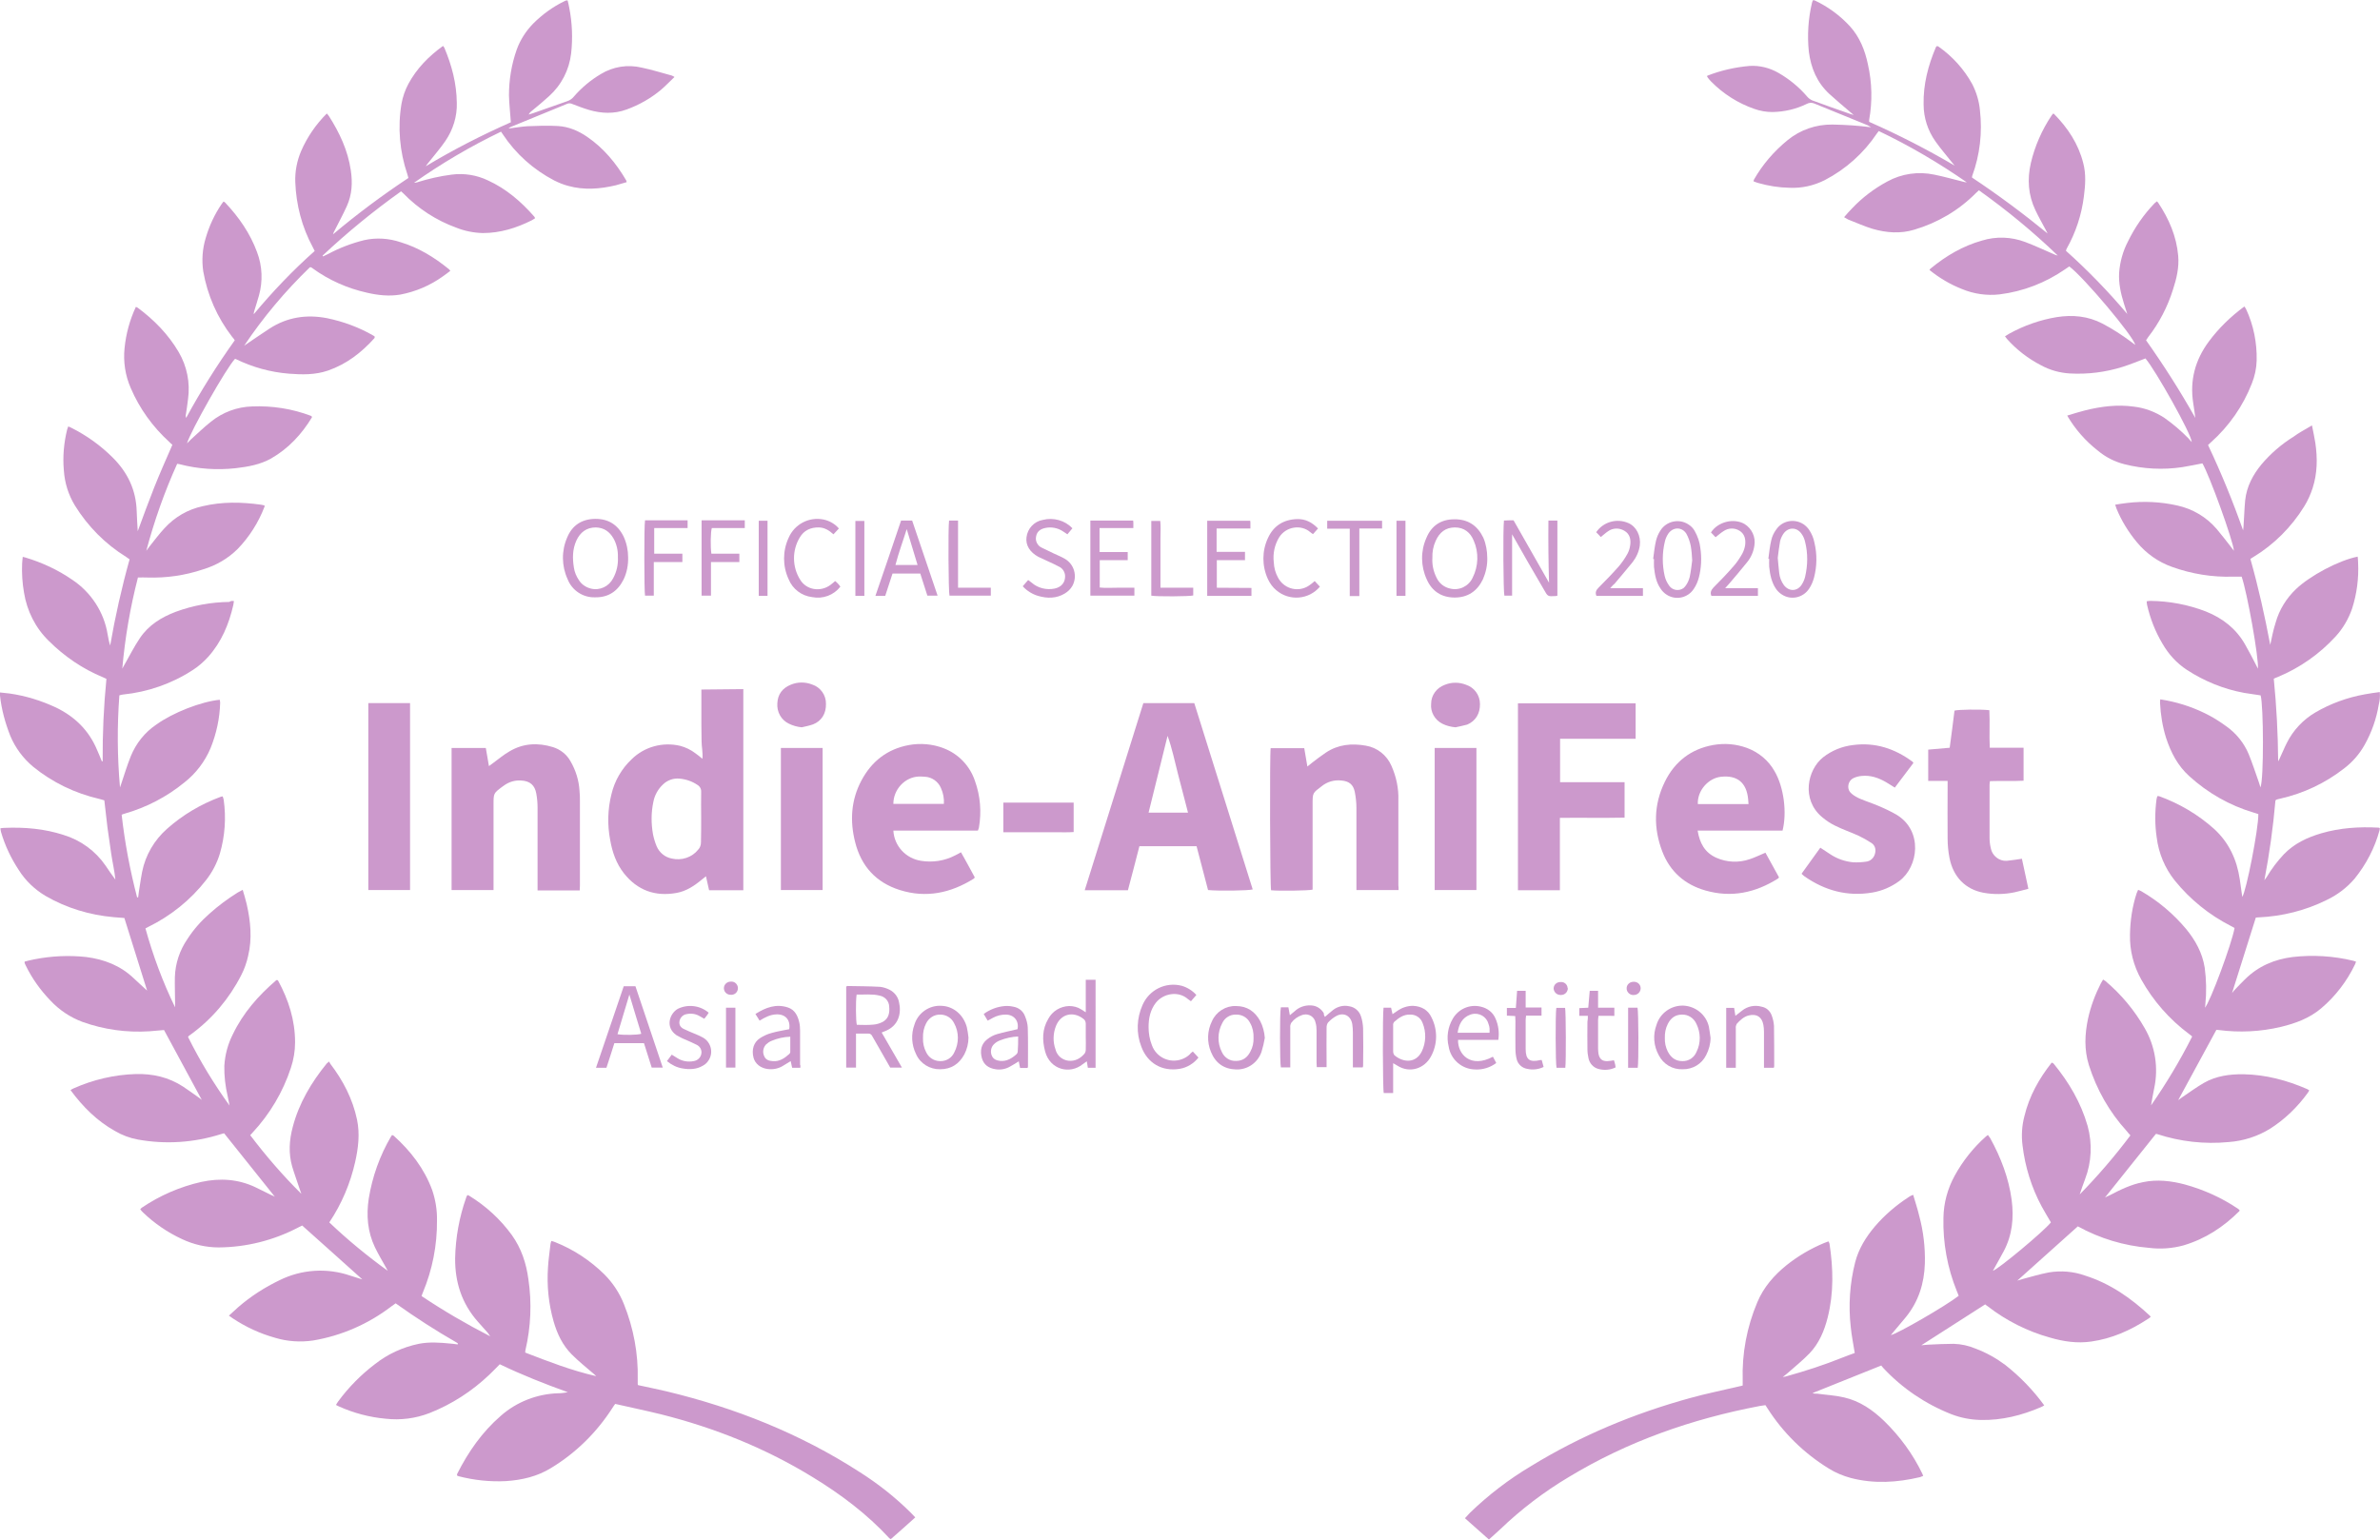 <?xml version="1.0" encoding="utf-8"?>
<!-- Generator: Adobe Illustrator 24.2.1, SVG Export Plug-In . SVG Version: 6.00 Build 0)  -->
<svg version="1.1" id="Layer_1" xmlns="http://www.w3.org/2000/svg" xmlns:xlink="http://www.w3.org/1999/xlink" x="0px" y="0px"
	 viewBox="0 0 1140.5 738.2" style="enable-background:new 0 0 1140.5 738.2;" xml:space="preserve">
<style type="text/css">
	.st0{fill:#CC99CC;}
</style>
<path class="st0" d="M112.1,288.1c-0.1,0.7-0.2,1.3-0.3,1.9c-2.1,9.2-5.7,17.8-12.1,24.9c-2.2,2.4-4.7,4.6-7.4,6.3
	c-10,6.5-21.5,10.5-33.4,11.7c-0.6,0.1-1.2,0.2-1.7,0.4c-1.1,14.7-1,29.4,0.3,44.1c0.2-0.5,0.4-1,0.5-1.4c1.5-4.5,2.9-9.1,4.7-13.6
	c2.5-6.1,6.7-11.4,12.2-15.1c7.9-5.7,21.4-11,30.4-11.9c0.1,0.5,0.2,1,0.2,1.5c-0.2,7.4-1.8,14.8-4.6,21.7
	c-2.7,6.4-7,12.1-12.5,16.4c-8.4,6.9-18.2,12-28.7,15c-0.4,0.1-0.7,0.2-1.4,0.5c1.5,13.4,4,26.6,7.4,39.6l0.5,0
	c0.2-1.9,0.5-3.7,0.8-5.6c0.3-2.2,0.7-4.4,1.1-6.6c1.6-8,5.8-15.2,11.9-20.6c7.5-6.7,16.3-11.9,25.8-15.4c0.3-0.1,0.6-0.1,0.9-0.2
	c0.2,0.6,0.4,1.1,0.5,1.7c1.2,8.6,0.6,17.3-1.8,25.6c-1.4,4.7-3.7,9.1-6.7,12.9c-7.4,9.5-16.9,17.1-27.7,22.4
	c-0.4,0.2-0.7,0.4-1.3,0.7c3.6,13,8.3,25.7,14.2,37.8c0-0.6,0-1.2,0-1.8c0-4.2-0.2-8.5-0.1-12.7c0.2-6.5,2.3-12.8,6-18.2
	c2.9-4.5,6.5-8.6,10.5-12.1c4.2-3.8,8.8-7.2,13.6-10.2c0.7-0.4,1.4-0.7,2.4-1.3c0.7,2.4,1.4,4.6,1.9,6.8c1.9,8.3,2.7,16.6,0.7,24.9
	c-0.7,3.2-1.8,6.3-3.3,9.2c-5.7,11.2-13.9,20.9-24,28.3c-0.3,0.2-0.6,0.5-1,0.7c-0.2,0.2-0.3,0.4-0.5,0.6
	c5.7,11.5,12.4,22.5,19.9,32.9c-0.3-1.5-0.6-3-0.9-4.5c-1.1-4.7-1.7-9.6-1.6-14.5c0.3-5.3,1.7-10.5,4.1-15.2
	c4.9-10.2,12.2-18.5,20.7-25.8c0.2-0.1,0.3-0.2,0.5-0.2c0.1,0.1,0.4,0.2,0.5,0.4c5,9.2,8.1,18.9,8.1,29.5c0,4.2-0.7,8.3-2,12.2
	c-3.8,11.6-10.1,22.2-18.4,31.1c-0.3,0.3-0.6,0.7-1.1,1.2c7.5,9.9,15.6,19.3,24.5,28.1c-0.2-0.7-0.5-1.3-0.7-2
	c-1.2-3.7-2.6-7.4-3.7-11.1c-1.8-6.3-1.4-12.7,0.3-19c3-11.4,8.9-21.3,16.3-30.4c0.3-0.3,0.7-0.6,1.1-0.9c0.2,0.4,0.4,0.8,0.6,1.1
	c6.1,8,10.7,16.8,12.8,26.8c1.4,6.8,0.6,13.5-0.9,20.2c-2.3,10.3-6.5,20.2-12.4,29c8.8,8.4,18.2,16.1,28,23.2
	c-0.3-0.5-0.5-1-0.8-1.5c-1.8-3.2-3.7-6.4-5.3-9.7c-3.6-7.5-4.2-15.4-3-23.4c1.7-10.5,5.3-20.6,10.7-29.8c0.2-0.2,0.3-0.4,0.5-0.7
	c0.3,0.1,0.5,0.2,0.8,0.4c8.1,7.3,14.6,15.7,18.4,26c1.6,4.7,2.4,9.6,2.3,14.6c0.1,11.9-2.2,23.6-6.8,34.6c-0.2,0.4-0.3,0.9-0.6,1.6
	c10.6,7.1,21.6,13.5,32.9,19.3c-0.6-0.8-0.8-1.2-1.1-1.6c-1.6-1.8-3.2-3.6-4.8-5.4c-7.7-8.7-11-18.9-10.9-30.4
	c0.2-9.9,2-19.8,5.3-29.1c0.1-0.3,0.2-0.6,0.4-0.9c0-0.1,0.1-0.1,0.3-0.3c0.2,0.1,0.5,0.2,0.7,0.3c8,4.9,15,11.3,20.5,18.9
	c4.5,6.3,6.9,13.5,7.9,21.1c1.7,11.3,1.2,22.9-1.4,34c-0.1,0.4-0.1,0.8-0.1,1.2c11.1,4.3,22.2,8.6,34,11.3c-0.4-0.4-0.8-0.8-1.3-1.2
	c-3.5-3-7.1-5.9-10.4-9.2c-4.4-4.4-7-9.9-8.7-15.8c-2.4-8.4-3.3-17.1-2.7-25.9c0.2-3.7,0.8-7.5,1.2-11.2c0.1-0.5,0.2-1,0.4-1.5
	c0.7,0.2,1.3,0.3,1.9,0.6c8.8,3.5,16.8,8.8,23.5,15.4c4.1,4.1,7.3,9,9.4,14.3c4.6,11.5,6.9,23.7,6.6,36.1c0,0.7,0,1.4,0,2.2
	c0,0.2,0.1,0.4,0.2,0.5c4.5,1,9.1,1.9,13.7,3c32.8,7.9,63.8,20.2,92.2,38.5c9,5.7,17.4,12.3,24.9,19.8c0.6,0.6,1.2,1.3,2,2.1
	c-3.9,3.5-7.8,7-11.7,10.4c-0.2-0.1-0.5-0.2-0.7-0.4c-10.7-11.6-23.2-21-36.6-29.2c-22.6-13.9-47-23.7-72.8-30.2
	c-7.3-1.8-14.6-3.3-22-5c-0.5,0.8-1,1.3-1.3,1.9c-7.5,11.7-17.5,21.6-29.4,28.8c-6.6,4.1-14,5.8-21.6,6.3
	c-7.6,0.4-15.2-0.4-22.6-2.3c-0.3-0.1-0.6-0.2-0.9-0.4c0-0.3,0-0.5,0.1-0.8c5.3-10.5,11.9-20,20.9-27.8c7.6-6.7,17.4-10.5,27.5-10.8
	c1.5,0,3-0.2,4.6-0.5c-11.1-4-22-8.3-32.6-13.4c-1.7,1.7-3.3,3.4-5,5c-8.3,7.9-18,14.2-28.7,18.4c-6.7,2.6-13.9,3.5-21,2.7
	c-7.7-0.7-15.3-2.7-22.4-5.9c-0.4-0.2-0.8-0.4-1.4-0.7c0.4-0.6,0.6-1.1,1-1.6c5-6.8,10.9-12.8,17.6-17.9c6.2-4.9,13.4-8.2,21.1-9.8
	c5.1-1,10.2-0.6,15.3-0.1c1.1,0.1,2.2,0.2,3.3,0.4c0-0.1,0.1-0.2,0.1-0.3c0-0.1,0-0.1,0-0.2c-0.1-0.1-0.2-0.2-0.4-0.3
	c-10.1-5.8-19.9-12.1-29.4-18.9c-0.7,0.5-1.4,1-2.1,1.5c-11,8.4-23.8,14-37.4,16.3c-6.1,0.9-12.4,0.5-18.3-1.3
	c-7.2-2-14.1-5.2-20.4-9.4c-0.5-0.3-1-0.8-1.7-1.2c1.6-1.4,3-2.8,4.5-4.1c6-5.2,12.7-9.5,19.8-12.9c10.5-5.2,22.7-6,33.8-2.2
	c1.9,0.6,3.8,1.2,5.7,1.8c0.1,0,0.1,0,0.1,0c-9.5-8.5-19-17.1-28.8-25.8c-0.4,0.2-1.1,0.5-1.8,0.9c-11.8,6.2-24.9,9.5-38.2,9.6
	c-6.1,0-12.1-1.4-17.6-4c-6.9-3.2-13.2-7.5-18.7-12.8c-0.5-0.4-0.8-0.9-1.3-1.5c0.2-0.2,0.5-0.5,0.7-0.7
	c8.7-5.9,18.4-10.1,28.6-12.4c8.9-1.9,17.6-1.4,26,2.6c2.5,1.2,5,2.5,7.5,3.7c0.5,0.2,1,0.4,1.7,0.8c-8.2-10.3-16.2-20.3-24.3-30.4
	c-0.3,0.1-1,0.2-1.5,0.4c-12.9,4.1-26.5,5-39.8,2.6c-3.9-0.7-7.6-2.1-11-4.1c-8.6-4.8-15.4-11.6-21.3-19.6c0.5-0.3,0.9-0.6,1.4-0.8
	c9.4-4.2,19.6-6.6,29.9-6.9c8.1-0.2,15.7,1.5,22.6,6c2.3,1.5,4.6,3.2,6.9,4.8c0.6,0.4,1.2,0.9,2.1,1.6C90.7,516,84.7,505,78.6,493.7
	c-2.1,0.2-4.5,0.4-7,0.6c-10.9,0.7-21.8-0.8-32.1-4.5c-5.9-2.2-11.1-5.7-15.4-10.3c-4.8-5-8.8-10.6-11.8-16.8
	c-0.2-0.4-0.3-0.7-0.5-1.1c0-0.2,0-0.5,0-0.7c1.5-0.4,3.1-0.8,4.7-1.1c8.2-1.6,16.5-2,24.8-1.1c8.6,1.1,16.4,4.1,22.8,10.2
	c2.3,2.2,4.7,4.3,6.4,5.9c-3.4-10.9-7.1-22.7-10.9-34.8c-1.5-0.1-3.3-0.3-5.1-0.4c-11.5-1-22.7-4.4-32.7-10.2
	c-5.2-3.1-9.6-7.3-12.8-12.4c-3.7-5.6-6.6-11.7-8.5-18.2c-0.1-0.6-0.3-1.2-0.3-1.8c0.7-0.1,1.3-0.2,1.9-0.2
	c9.7-0.4,19.2,0.4,28.4,3.4c8.2,2.5,15.3,7.7,20.1,14.7c1.5,2.2,3,4.5,4.7,6.7c-0.4-4.2-1.4-8.3-2-12.4c-0.6-4.2-1.2-8.4-1.8-12.6
	c-0.5-4.3-1-8.6-1.5-13c-0.8-0.2-1.6-0.5-2.5-0.7c-11.6-2.7-22.4-7.9-31.6-15.4c-4.8-4-8.6-9.1-11-14.9C2.5,346.5,0.7,340,0,333.4
	c0-0.4,0-0.8,0-1.5c1.6,0.2,3.1,0.3,4.6,0.5c7.7,1.1,15.1,3.4,22.2,6.7c9.1,4.4,15.8,11,19.7,20.3c0.8,1.8,1.6,3.7,2.3,5.5
	c0.1,0,0.2,0,0.3,0c0.1,0,0.1-0.1,0.1-0.1c-0.1-13.1,0.5-26.3,1.8-39.4c-0.6-0.3-1.2-0.6-1.7-0.8c-9.7-4-18.5-10-25.9-17.4
	C17,301,12.9,292.8,11.5,284c-0.8-4.6-1.1-9.2-0.9-13.8c0-1,0.2-2,0.3-3.3c0.5,0.1,0.9,0.2,1.2,0.3c8,2.4,15.6,5.9,22.4,10.6
	c9.1,6,15.4,15.6,17.1,26.4c0.2,0.9,0.3,1.7,0.5,2.6c0.2,0.9,0.4,1.7,0.7,2.6c2.4-13.9,5.5-27.7,9.3-41.3c-0.6-0.4-1.1-0.8-1.7-1.2
	c-10-6.2-18.3-14.6-24.5-24.6c-3.1-5.1-4.9-10.8-5.3-16.8c-0.6-6.6,0-13.3,1.6-19.7c0.1-0.4,0.3-0.9,0.5-1.4c0.6,0.2,1,0.4,1.4,0.6
	c7.4,3.7,14.1,8.5,20,14.4c7.1,7.1,11.1,15.5,11.4,25.6c0.1,3,0.3,6.1,0.5,9.6c2.7-7.3,5.2-14.2,7.9-21c2.7-6.8,5.7-13.5,8.7-20.4
	c-0.5-0.4-1-0.9-1.5-1.4c-7.9-7.2-14.2-15.9-18.4-25.7c-2.7-6.1-3.7-12.8-3-19.4c0.7-6.8,2.5-13.4,5.4-19.6c0.3,0.1,0.6,0.2,0.9,0.4
	c7.8,5.8,14.6,12.7,19.6,21.2c4,6.8,5.6,14.8,4.5,22.6c-0.3,2.6-0.7,5.2-1.1,7.8c0,0.4,0,0.8,0.2,1.2c7-12.9,14.8-25.3,23.3-37.2
	c-0.4-0.6-0.8-1.2-1.3-1.7c-7.1-9.2-11.8-19.9-13.8-31.3c-0.8-5.4-0.4-10.9,1.2-16.1c1.7-5.8,4.2-11.2,7.6-16.2
	c0.3-0.4,0.6-0.8,0.9-1.2c0.3,0.1,0.6,0.3,0.8,0.5c6.6,7,12,14.8,15.3,23.8c2.5,6.6,2.8,13.9,0.9,20.7c-0.7,2.5-1.5,5-2.3,7.6
	c-0.2,0.5-0.2,1-0.2,1.4c9-10.8,18.7-21,29.2-30.3c-0.3-0.7-0.6-1.2-0.9-1.8c-5.2-9.6-8-20.3-8.4-31.2c-0.2-5.1,0.8-10.2,2.8-14.9
	c2.9-6.7,7.1-12.8,12.3-18c0.4,0.4,0.7,0.8,1,1.2c5.1,8,9.1,16.5,10.5,26c0.9,5.9,0.6,11.7-1.9,17.2c-1.8,4-3.9,7.8-5.9,11.8
	c-0.3,0.5-0.6,1.1-0.7,1.7c11.5-9.7,23.6-18.7,36.1-27c-0.2-0.6-0.3-1.3-0.5-1.8c-3.7-10.9-4.7-22.5-2.8-33.8
	c0.6-3.3,1.7-6.5,3.3-9.5c4-7.4,9.7-13.2,16.6-18.2c0.2,0.2,0.4,0.5,0.6,0.8c3.6,8.5,5.9,17.2,6,26.5c0.2,6.5-1.8,12.9-5.5,18.3
	c-2.4,3.5-5.2,6.7-7.8,10c-0.6,0.7-1.1,1.4-1.6,2.1c13.1-7.9,26.8-14.9,40.8-21.1c-0.3-4.5-0.8-8.7-0.9-12.9
	c0-7.4,1.2-14.8,3.7-21.9c1.7-4.7,4.4-8.9,7.9-12.5c4.3-4.3,9.2-7.9,14.7-10.6c0.4-0.2,0.7-0.3,1.1-0.5c0.2,0,0.5,0,0.7,0
	c0.3,1.2,0.6,2.4,0.8,3.6c1.4,7.1,1.7,14.5,0.9,21.7c-0.9,8-4.7,15.3-10.6,20.6c-2.6,2.4-5.4,4.7-8.2,7c-0.7,0.5-1.2,1.1-1.6,1.8
	c0.7-0.2,1.3-0.4,2-0.6c5.5-1.9,11-3.9,16.5-5.8c1.2-0.4,2.3-1.1,3.1-2.1c3.7-4.3,8.1-8,13-10.9c5.9-3.6,12.9-4.7,19.6-3.1
	c4.8,1,9.6,2.5,14.4,3.8c0.5,0.2,0.9,0.4,1.3,0.7c-2.2,2.1-4.2,4.2-6.4,6.1c-4.9,4.1-10.5,7.3-16.6,9.5c-6,2.2-12,1.9-17.9,0.2
	c-2.7-0.8-5.3-1.8-7.9-2.8c-0.8-0.4-1.7-0.5-2.5-0.2c-9.1,3.7-18.2,7.5-27.3,11.2c-0.3,0.2-0.6,0.4-0.9,0.7c3.2-0.4,6-0.9,8.9-1.1
	c4.9-0.2,9.9-0.4,14.8-0.1c5.1,0.3,9.8,2.3,14,5.2c7.9,5.4,13.9,12.7,18.7,20.9c0.1,0.2,0.1,0.5,0.2,0.8c-1.7,0.5-3.4,1-5.2,1.5
	c-7.6,1.8-15.2,2.4-22.8,0.3c-2.3-0.6-4.5-1.5-6.7-2.6c-10-5.2-18.5-12.8-24.7-22.2c-0.2-0.3-0.4-0.6-0.8-1.2
	c-14.6,7-28.5,15.2-41.7,24.5c0.5,0,1-0.1,1.4-0.2c5.4-1.7,11-3,16.6-3.7c6-0.8,12.1,0.2,17.5,2.8c8.7,4,15.8,10.1,22.1,17.3
	c0.2,0.2,0.3,0.5,0.4,0.8c-0.5,0.3-1,0.7-1.6,1c-7.4,3.7-15.1,6.1-23.4,6.1c-4.4-0.1-8.8-1-12.8-2.6c-9.6-3.5-18.2-9.1-25.3-16.4
	c-0.3-0.3-0.7-0.6-1.1-1c-13.2,9.4-25.8,19.7-37.6,30.8l0.2,0.4c0.8-0.4,1.7-0.8,2.5-1.2c5.4-2.9,11.2-5.1,17.2-6.6
	c5.8-1.3,11.9-0.9,17.5,1c8.6,2.6,16.1,7.2,23.1,12.9c0.3,0.3,0.5,0.5,0.7,0.8c-1.2,0.9-2.3,1.8-3.5,2.6c-6.1,4.4-13.1,7.4-20.5,8.8
	c-5.4,0.9-10.7,0.3-15.9-0.9c-9.4-2.1-18.3-6-26.1-11.7c-0.3-0.2-0.5-0.4-0.8-0.5c-0.1,0-0.2,0-0.5,0c-11.8,11.4-22.4,24-31.5,37.6
	c0.5-0.4,1.1-0.7,1.6-1.1c3.6-2.4,7.1-4.9,10.7-7.2c8.4-5.4,17.6-6.8,27.4-4.9c7.8,1.6,15.4,4.4,22.3,8.4c0.2,0.1,0.4,0.3,0.6,0.5
	c0,0.2-0.1,0.5-0.2,0.7c-6.2,6.9-13.3,12.4-22.2,15.5c-6.1,2.1-12.4,2-18.7,1.5c-8.9-0.7-17.5-3.1-25.5-7c-0.1-0.1-0.3-0.1-0.4-0.1
	c-4.3,4.6-21.2,34.5-23,40.5c0.8-0.7,1.3-1.3,1.8-1.8c3.2-2.9,6.3-5.9,9.7-8.6c5.6-4.5,12.5-7.1,19.7-7.3c9.6-0.4,19.2,1.1,28.2,4.5
	c0.1,0.1,0.3,0.2,0.4,0.3c0,0.1,0.1,0.3,0.1,0.4c-4.9,8.1-11.2,14.9-19.5,19.7c-5.3,3-11.1,4-17,4.7c-9,1-18.1,0.4-26.9-1.9
	c-0.3-0.1-0.6-0.1-1.2-0.2c-6.1,13.5-11,27.4-14.8,41.7c0.5-0.6,0.9-1.3,1.4-1.9c2.4-3,4.7-6.1,7.3-8.9c4.9-5.4,11.3-9.1,18.4-10.6
	c9.3-2.2,18.5-2,27.9-0.7c0.5,0.1,1.1,0.2,1.7,0.4c0,0.2,0,0.5-0.1,0.7c-2.9,7.5-7.2,14.3-12.8,20.1c-4.6,4.6-10.3,7.9-16.6,9.8
	c-8.6,2.9-17.6,4.2-26.7,3.9c-1.4-0.1-2.9,0-4.5,0c-3.7,14.3-6.2,28.9-7.5,43.7c0.4-0.7,0.7-1.4,1.1-2c2.4-4.2,4.6-8.6,7.3-12.6
	c4.2-6.3,10.4-10.1,17.3-12.7c8.2-3,16.8-4.6,25.6-4.7C110.7,287.9,111.3,288,112.1,288.1z"/>
<path class="st0" d="M1107.9,203.9c0.6,3.1,1.2,5.7,1.6,8.3c1.1,7.4,1,14.7-1.3,21.8c-1,3-2.3,6-4,8.7c-6.1,9.9-14.5,18.3-24.4,24.3
	c-0.4,0.2-0.8,0.5-1.4,0.9c3.8,13.5,6.9,27.3,9.5,41.2c0.4-1.7,0.7-3.4,1.1-5.1c0.4-1.9,0.9-3.7,1.5-5.6c1.7-6.1,5.1-11.6,9.7-16
	c6.8-6.5,20.5-13.8,29.6-15.6c0.1,0.9,0.2,1.8,0.2,2.8c0.4,7.5-0.6,15.1-2.9,22.2c-1.7,4.9-4.4,9.5-7.9,13.3
	c-7.7,8.4-17.1,15-27.7,19.4c-0.6,0.2-1.2,0.5-1.9,0.8c1.3,13.1,2,26.3,2.1,39.6c0.2-0.4,0.5-0.8,0.7-1.3c1.2-2.5,2.2-5.1,3.5-7.6
	c3-6,7.8-11.1,13.6-14.5c7.3-4.3,15.4-7.2,23.7-8.7c2.3-0.4,4.7-0.8,7.2-1.1c0.2,2.1,0,4.1-0.5,6.1c-1.1,6.7-3.4,13.2-6.7,19.1
	c-2.5,4.5-5.9,8.4-10,11.5c-9,7-19.4,11.9-30.5,14.4c-0.6,0.1-1.2,0.3-1.9,0.5c-0.1,0-0.1,0.1-0.4,0.4c-1.1,12.8-2.9,25.6-5.3,38.2
	c0.4-0.5,0.7-1,1.1-1.5c2.3-3.9,5.1-7.6,8.2-10.9c5-5.2,11.2-8.1,18-10.1c8.9-2.6,18.1-3.2,27.3-2.7c0.2,0,0.5,0.1,0.7,0.2
	c0,0.3,0,0.6-0.1,1c-2.3,8.5-6.4,16.4-12,23.3c-3.7,4.3-8.3,7.8-13.4,10.2c-10.1,5-21.2,7.8-32.5,8.3c-0.5,0-1.1,0.1-1.4,0.1
	c-3.8,12-7.5,23.9-11.4,36.2c0.7-0.9,1.1-1.4,1.6-1.9c1.5-1.6,3-3.1,4.5-4.6c6.4-6.4,14.2-9.7,23-10.8c9.7-1.1,19.5-0.5,29,1.8
	c0.4,0.1,0.7,0.2,1.3,0.4c-0.1,0.5-0.3,0.9-0.5,1.4c-3.9,8.1-9.4,15.3-16.3,21.1c-5.6,4.7-12.2,7.1-19.2,8.8
	c-9.7,2.3-19.8,2.8-29.8,1.5c-0.4-0.1-0.8,0-1.1-0.1c-6.1,11.3-12.2,22.5-18.3,33.7c0.6-0.4,1.2-0.9,1.8-1.3
	c3.4-2.3,6.8-4.8,10.4-6.9c5.9-3.4,12.5-4.3,19.2-4.2c10.6,0.2,20.7,2.9,30.4,7.1c0.3,0.2,0.7,0.4,1,0.6c-0.2,0.4-0.4,0.8-0.7,1.2
	c-4.9,6.8-10.9,12.6-17.9,17.1c-6.1,3.8-13,6-20.1,6.5c-11.5,1.1-23.1-0.2-34.1-3.8c-0.2-0.1-0.5-0.1-0.7-0.1
	c-8.2,10.2-16.2,20.3-24.4,30.5c0.8-0.4,1.5-0.8,2.3-1.1c5.1-2.7,10.3-5.2,16-6.3c6.7-1.4,13.4-0.6,19.9,1.1
	c9.1,2.5,17.8,6.4,25.6,11.7c0.2,0.2,0.5,0.4,0.7,0.6c0,0.2,0,0.4-0.1,0.5c-7.6,7.6-16.3,13.3-26.7,16.4c-5.4,1.5-11.1,1.9-16.6,1.2
	c-12-1-23.6-4.5-34.1-10.3c-9.6,8.6-19.2,17.2-29,26c1.1-0.3,1.9-0.6,2.7-0.8c4.1-1.1,8.2-2.3,12.3-3.1c5.9-1,11.9-0.5,17.5,1.5
	c12,3.8,22,10.8,31.1,19.3c0.1,0.2,0.2,0.3,0.3,0.5c-0.5,0.4-0.9,0.8-1.5,1.1c-8.3,5.4-17.1,9.3-26.9,10.7c-6.8,1-13.4,0-19.9-1.9
	c-10.8-3-20.9-8.1-29.8-15c-0.4-0.3-0.9-0.6-1.2-0.9c-10.1,6.5-20.1,12.9-30.6,19.6c1.4-0.1,2.5-0.3,3.5-0.3c4-0.2,8-0.4,12-0.4
	c3.6,0.1,7.2,0.9,10.5,2.3c5.1,1.9,9.9,4.6,14.2,7.8c7.1,5.6,13.4,12.1,18.7,19.4c-0.5,0.3-1.1,0.7-1.7,0.9
	c-9.1,3.9-18.6,6.3-28.6,6.1c-4.9-0.1-9.7-1-14.3-2.8c-12.4-4.9-23.6-12.5-32.6-22.2c-0.4-0.4-0.7-0.9-0.9-1.1
	c-11.1,4.5-22,8.8-32.9,13.2c0.6,0.4,1.5,0.2,2.3,0.3c4.3,0.6,8.6,0.8,12.8,1.8c7.5,1.7,13.7,6,19.2,11.3
	c7.5,7.3,13.8,15.9,18.3,25.3c0.1,0.3,0.2,0.6,0.4,1c-0.5,0.2-1,0.4-1.5,0.6c-11,2.6-22.1,3.3-33.2,0.4c-3.7-1-7.3-2.5-10.5-4.5
	c-11.9-7.3-22-17.2-29.5-29c-0.3-0.4-0.5-0.8-0.9-1.4c-0.9,0.1-1.8,0.3-2.7,0.4c-32.5,6.2-63.2,16.9-91.6,34.1
	c-11.9,7.1-22.9,15.5-32.9,25.1c-1.7,1.6-3.4,3.1-5.3,4.8c-3.6-3.2-7.5-6.7-11.5-10.2c0.9-1,1.6-1.8,2.4-2.6
	c8.9-8.6,18.7-16.1,29.3-22.4c23.8-14.6,49.3-25.2,76.2-32.6c7.5-2.1,15.1-3.6,22.6-5.4c0.8-0.2,1.6-0.4,2.6-0.6c0-0.8,0-1.7,0-2.5
	c-0.4-12.8,2-25.6,7-37.4c3-7.2,8-12.9,13.9-17.7c5.5-4.4,11.6-8,18.1-10.7c0.7-0.3,1.3-0.5,2.1-0.8c0.2,0.4,0.4,0.7,0.5,1.1
	c1.8,11.9,2.1,23.7-0.9,35.5c-1.6,6.3-4.1,12.3-8.7,17.1c-3.2,3.3-6.8,6.2-10.3,9.3c-0.6,0.6-1.4,1.1-2.5,2c1.1-0.2,1.6-0.2,2-0.4
	c9-2.5,17.9-5.4,26.6-8.9c2-0.8,4-1.5,5.9-2.2c-0.7-4.3-1.5-8.3-1.9-12.3c-1.2-10.4-0.5-21,2.1-31.2c1.7-6.5,5.1-12,9.4-17.1
	c4.7-5.5,10.2-10.2,16.2-14.1c0.4-0.3,0.8-0.5,1.2-0.7c0.3-0.1,0.6-0.3,1-0.4c1,3.4,2.1,6.7,2.9,10.1c2,7.4,2.9,15.1,2.7,22.8
	c-0.3,9.5-3,18.2-9.1,25.7c-2.4,2.9-4.8,5.7-7.2,8.6c3-0.5,26.2-13.9,32.5-18.8c-0.3-0.7-0.5-1.5-0.9-2.3
	c-4.5-11.1-6.7-23.1-6.4-35.1c0.1-7.1,2-14,5.4-20.2c3.9-7.1,9-13.5,15-18.8c0.2-0.2,0.5-0.4,0.9-0.7c0.4,0.5,0.7,1,1.1,1.5
	c5.1,9.3,8.9,19.1,10.3,29.7c1.1,8.5,0.3,16.8-3.8,24.5c-1.7,3.2-3.5,6.3-5.2,9.4c2.4-0.6,24.2-18.7,27.8-23.2
	c-1.5-2.5-3-5.1-4.4-7.6c-4.9-9.1-8-19.1-9.2-29.3c-0.6-4.7-0.3-9.5,0.9-14c2.3-9.6,7-18,13.1-25.7c0.3,0.1,0.6,0.3,0.9,0.5
	c7.3,8.9,13.1,18.7,16.3,29.9c2.3,8.4,1.9,17.3-1.2,25.4c-0.9,2.5-1.8,4.9-2.6,7.4c8.7-8.9,16.8-18.3,24.3-28.3
	c-0.7-0.8-1.3-1.4-1.8-2.1c-8.3-9.1-14.4-19.9-18.1-31.6c-2.3-7.4-2-14.8-0.4-22.3c1.3-5.9,3.4-11.5,6.1-16.8
	c0.3-0.6,0.7-1.2,1.1-1.9c0.4,0.2,0.7,0.5,1.1,0.7c7.6,6.4,14,14.1,18.9,22.7c5,8.7,6.6,18.9,4.5,28.7c-0.5,2.7-1.1,5.4-1.5,8.2
	c7.3-10.5,13.9-21.5,19.7-33c-0.5-0.4-1-0.9-1.5-1.2c-9.4-7-17.2-15.9-22.9-26.1c-3.7-6.6-5.6-14-5.4-21.6
	c0.1-6.7,1.1-13.4,3.2-19.8c0.2-0.5,0.4-1,0.7-1.6c0.5,0.2,0.9,0.4,1.4,0.6c8.3,4.8,15.6,11,21.7,18.3c4.4,5.4,7.7,11.4,8.8,18.4
	c0.8,5.9,0.9,11.8,0.3,17.7c0,0.5-0.1,0.9-0.2,1.5c2.4-2.4,13-31,14.2-38.2c-0.6-0.3-1.2-0.7-1.8-1c-10.4-5.3-19.5-12.7-26.8-21.7
	c-4.8-6-7.8-13.2-8.7-20.7c-0.9-6-0.9-12.1-0.1-18.2c0.1-0.5,0.2-1,0.4-1.6c0.3,0,0.5,0,0.8,0c9.7,3.5,18.7,8.8,26.4,15.7
	c7.1,6.5,10.9,14.7,12.3,24.1c0.4,2.8,0.8,5.7,1.2,8.5c1.9-2.7,7.8-32.6,7.7-39.7c-0.7-0.2-1.5-0.5-2.2-0.7
	c-11.5-3.4-22-9.4-30.8-17.4c-5.6-5-8.9-11.4-11.2-18.4c-1.7-5.4-2.6-11-2.9-16.7c0-0.6,0-1.2,0.1-1.8c1.1,0.2,2,0.3,2.9,0.5
	c7.3,1.4,14.4,3.9,20.9,7.4c2.8,1.5,5.5,3.3,8.1,5.2c4.6,3.3,8.3,7.9,10.5,13.2c1.8,4.4,3.2,8.8,4.8,13.3c0.3,0.8,0.5,1.6,0.8,2.6
	c1.7-3.6,1.5-39.5,0.1-44.1c-2.6-0.4-5.3-0.8-7.9-1.2c-9.8-1.8-19.1-5.6-27.4-11c-4.9-3.2-8.9-7.6-11.8-12.7
	c-3.4-5.7-5.8-11.9-7.3-18.4c-0.1-0.6-0.2-1.2-0.2-1.8c0.6-0.1,1.1-0.2,1.7-0.2c9.1,0.1,18.2,1.8,26.7,5.1c8,3.2,14.4,8.2,18.7,15.7
	c1.9,3.3,3.6,6.6,5.3,9.9c0.3,0.6,0.6,1.1,0.9,1.8c0.5-5-5.2-36.8-7.8-44.1c-1.3,0-2.8,0-4.2,0c-9.9,0.3-19.8-1.3-29.2-4.7
	c-6.5-2.3-12.3-6.4-16.7-11.7c-4.1-4.9-7.5-10.4-9.9-16.3c-0.2-0.5-0.3-1-0.6-1.8c1.9-0.3,3.7-0.6,5.5-0.8c8.1-1,16.3-0.6,24.3,1.2
	c7.3,1.6,13.9,5.5,18.8,11.2c2.3,2.7,4.5,5.6,6.7,8.4c0.5,0.6,0.9,1.3,1.6,2.1c-0.4-5-11.8-36.4-15.1-41.9c-3.2,0.6-6.4,1.3-9.6,1.8
	c-9.3,1.4-18.7,0.9-27.8-1.4c-4.7-1.2-9-3.4-12.7-6.5c-5.9-4.6-10.9-10.3-14.7-16.8c3-0.9,5.8-1.8,8.6-2.5
	c7.7-1.9,15.4-2.9,23.3-1.8c5.3,0.6,10.3,2.5,14.7,5.4c4.1,2.9,8,6.2,11.5,9.8c0.5,0.6,1,1.2,1.6,1.8c-0.1-3.8-17.5-34.7-22.2-40.1
	c-3.6,1.4-7.1,2.8-10.8,4c-8.2,2.6-16.9,3.7-25.5,3.2c-4.8-0.3-9.5-1.6-13.7-3.9c-6.2-3.2-11.8-7.5-16.4-12.7
	c-0.3-0.4-0.6-0.8-0.9-1.2c0.8-0.5,1.4-0.9,2.1-1.3c7.1-3.9,14.8-6.6,22.7-7.9c7.6-1.2,15-0.5,21.9,3.1c4.8,2.5,9.4,5.5,13.7,8.7
	c0.6,0.5,1.3,0.9,2,1.5c-0.7-4-24.7-32.5-31.6-37.6c-0.6,0.4-1.3,0.9-1.9,1.3c-9.4,6.5-20.1,10.7-31.5,12.1
	c-6.1,0.7-12.4-0.2-18.1-2.6c-5.6-2.2-10.8-5.3-15.5-9.1c0.2-0.3,0.4-0.6,0.7-0.8c7.3-6,15.3-10.7,24.5-13.3
	c6.8-2.1,14.1-1.8,20.7,0.7c4.5,1.7,9,3.8,13.4,5.7c0.7,0.4,1.4,0.6,2.2,0.8c-11.8-11.4-24.5-21.8-37.8-31.3c-0.5,0.5-1,0.9-1.4,1.3
	c-8.2,8.3-18.4,14.3-29.6,17.6c-6.6,2-13.3,1.5-19.9-0.4c-4-1.2-7.9-3-11.8-4.5c-0.6-0.3-1.3-0.7-1.9-1.1c1.3-1.5,2.5-2.9,3.8-4.2
	c4.9-5.2,10.6-9.5,16.9-12.9c6.9-3.8,14.9-4.9,22.5-3.3c4.5,0.9,9,2.2,13.5,3.3c0.7,0.2,1.4,0.4,2.1,0.4
	c-13.4-9.3-27.5-17.6-42.2-24.6c-0.4,0.5-0.7,0.9-0.9,1.2c-6.3,9.4-14.9,17.1-24.9,22.3c-5.3,2.7-11.2,4-17.1,3.7
	c-5-0.1-10-0.9-14.9-2.3c-0.7-0.2-1.5-0.5-2.2-0.8c0-0.3,0.1-0.5,0.2-0.8c4.1-7.2,9.6-13.6,16.1-18.9c6.1-5,13.7-7.6,21.5-7.5
	c6.2,0.1,12.3,0.5,18.5,1.3c-0.6-0.4-1.1-0.7-1.7-1c-8.5-3.5-17-6.9-25.5-10.4c-1.2-0.5-2.5-0.4-3.6,0.2c-5.1,2.5-10.7,3.8-16.4,3.9
	c-3,0-5.9-0.5-8.7-1.5c-7.8-2.7-14.9-7.2-20.7-13.1c-0.6-0.6-1.2-1.3-1.7-2c-0.1-0.2-0.2-0.4-0.3-0.6c0.1-0.1,0.2-0.3,0.4-0.3
	c6.4-2.5,13.2-4,20-4.6c4.8-0.3,9.6,0.9,13.8,3.3c5.2,3,9.9,6.8,13.8,11.4c0.7,0.8,1.5,1.4,2.4,1.8c6.1,2.3,12.3,4.4,18.5,6.6
	c0.3,0.1,0.6,0.2,1.4,0.4c-0.9-0.8-1.4-1.2-1.9-1.6c-3.3-2.8-6.6-5.6-9.8-8.5c-5.9-5.5-8.8-12.4-9.8-20.3
	c-0.8-7.8-0.3-15.7,1.5-23.3c0.1-0.5,0.3-0.9,0.5-1.3c0.3,0,0.5,0,0.8,0.1c6.4,3,12.1,7.2,16.9,12.4c4.7,5.2,7.2,11.5,8.6,18.2
	c2,8.8,2.2,17.8,0.6,26.7c0,0.3,0,0.6,0,0.9c14.1,6.2,27.7,13.2,41,21c-0.5-0.6-1-1.2-1.5-1.8c-2.6-3.3-5.3-6.4-7.7-9.8
	c-3.7-5.2-5.7-11.4-5.7-17.8c-0.2-9.6,2.2-18.7,5.9-27.4c0.1-0.2,0.3-0.4,0.5-0.5c0.2,0,0.5,0.1,0.7,0.2c6.7,4.7,12.3,10.9,16.2,18
	c2,3.9,3.3,8.2,3.7,12.6c1.2,10.6,0,21.3-3.7,31.4c-0.1,0.3-0.1,0.6-0.1,0.8c12.5,8.3,24.6,17.3,36.2,26.8c-0.3-0.5-0.6-1.1-0.8-1.6
	c-1.7-3.2-3.5-6.3-5-9.5c-3.5-7.3-4-14.9-2.2-22.7c1.9-8.1,5.3-15.8,9.9-22.7c0.2-0.3,0.5-0.6,0.7-0.9c0.2,0,0.4,0,0.5,0.1
	c6.6,6.7,11.7,14.4,14,23.6c1.4,5.3,1,10.6,0.3,16c-1.1,8.8-3.9,17.3-8.3,25.1c-0.1,0.3-0.2,0.6-0.3,0.9
	c10.5,9.4,20.3,19.5,29.4,30.3c-0.5-1.7-1.1-3.3-1.6-5c-1.5-4.8-2.6-9.7-2.3-14.8c0.4-5.2,1.8-10.3,4.2-14.9
	c3.3-6.8,7.6-13,12.8-18.4c0.4-0.3,0.7-0.6,1.1-0.9c0.2,0.2,0.5,0.5,0.7,0.8c5.1,7.7,8.7,16,9.5,25.3c0.5,5.6-0.8,11-2.5,16.2
	c-2.6,8.3-6.6,16-11.9,22.8c-0.3,0.4-0.6,0.9-1,1.5c8.5,12,16.4,24.4,23.6,37.2c-0.3-2.4-0.6-4.7-1-7.1c-1.7-10.8,0.9-20.6,7.4-29.4
	c4.8-6.5,10.6-12.1,17.1-16.9c0.3,0.4,0.6,0.8,0.8,1.2c3.6,7.7,5.3,16.2,5.1,24.7c-0.1,3.8-0.9,7.5-2.3,11
	c-4.2,10.8-10.9,20.4-19.5,28.1c-0.5,0.4-0.9,0.9-1.5,1.4c6.3,13.3,11.9,27,16.8,40.9c0.1-0.6,0.1-1.1,0.2-1.7
	c0.3-4.2,0.4-8.5,0.8-12.7c0.7-6.6,3.7-12.2,7.8-17.2c4.4-5.2,9.6-9.7,15.4-13.3C1101.5,207.5,1104.5,205.9,1107.9,203.9z"/>
<path class="st0" d="M356.2,330.3v96.4h-16.4c-0.5-2.2-0.9-4.2-1.5-6.7c-0.8,0.6-1.4,1.1-2,1.6c-3.6,3-7.5,5.6-12.2,6.4
	c-10.1,1.8-18.6-1.2-25.1-9.4c-3.7-4.7-5.6-10.2-6.6-16c-1.4-7.3-1.2-14.7,0.6-21.9c1.5-6.4,4.9-12.3,9.7-16.8
	c6.1-6,14.9-8.4,23.3-6.4c2.6,0.7,5.1,1.9,7.3,3.6c1,0.7,2,1.5,3.3,2.6c0.3-3-0.4-5.7-0.4-8.4c0-2.7-0.1-5.4-0.1-8.1
	c0-2.8,0-5.6,0-8.4c0-2.7,0-5.4,0-8.3L356.2,330.3z M336,391.8c0-4.1-0.1-8.1,0-12.2c0.1-1.4-0.6-2.7-1.8-3.4
	c-2.5-1.7-5.4-2.7-8.5-3c-2.9-0.3-5.8,0.7-7.9,2.7c-2.4,2.2-4.1,5.2-4.7,8.4c-1.1,5.1-1.1,10.3-0.2,15.5c0.4,2,1,4,1.8,5.9
	c1.3,3,4,5.2,7.2,5.8c4.7,1.1,9.7-0.5,12.7-4.3c0.9-0.9,1.3-2.2,1.3-3.5C336,399.8,336,395.8,336,391.8L336,391.8z"/>
<path class="st0" d="M547.9,337h24.4c9.3,29.8,18.7,59.5,28,89.3c-1.8,0.6-16.6,0.8-21.4,0.3c-1.8-6.9-3.6-13.9-5.5-21H546
	c-1.8,7-3.6,14-5.5,21.1h-20.7C529.2,396.6,538.5,366.9,547.9,337z M569.3,389.5c-1.7-6.4-3.2-12.4-4.8-18.5
	c-1.6-6.1-2.8-12.3-5-18.3l-9.1,36.8H569.3z"/>
<path class="st0" d="M670.2,426.6h-20.2v-2.9c0-12.1,0-24.3,0-36.4c0-2.6-0.3-5.3-0.8-7.8c-0.7-3.5-2.8-5.1-6.4-5.4
	c-3.4-0.4-6.8,0.6-9.4,2.7c-4.4,3.3-4.4,3.2-4.4,8.6c0,12.8,0,25.6,0,38.4c0,0.9,0,1.7,0,2.6c-1.8,0.5-16.4,0.7-19.9,0.3
	c-0.5-1.6-0.7-64.7-0.2-68.1H625c0.5,2.8,1,5.6,1.5,8.8c0.9-0.7,1.5-1.2,2.1-1.7c2.2-1.7,4.4-3.4,6.8-5c5.9-3.9,12.3-4.5,19.1-3.3
	c5.5,0.9,10.1,4.6,12.3,9.7c2.3,5.2,3.5,10.8,3.3,16.5c0,13.6,0,27.2,0,40.8C670.2,425,670.2,425.7,670.2,426.6z"/>
<path class="st0" d="M236.5,426.6h-20.1v-68.1h16.4c0.5,2.8,1,5.6,1.5,8.7c0.8-0.6,1.3-1,1.9-1.4c2.6-1.9,5.2-4.1,8-5.7
	c6.6-3.9,13.6-4.2,20.8-2c3.5,1.1,6.6,3.5,8.4,6.8c2.5,4.3,4,9.1,4.3,14.1c0.2,1.7,0.2,3.5,0.2,5.3c0,13.4,0,26.9,0,40.3
	c0,0.7-0.1,1.4-0.1,2.2h-20.2c0-1,0-1.9,0-2.8c0-12.3,0-24.6,0-36.9c0-2.2-0.2-4.5-0.6-6.7c-0.7-4.1-3.1-6.1-7.3-6.3
	c-2.8-0.2-5.6,0.6-7.9,2.2c-0.3,0.2-0.7,0.5-1,0.7c-4.3,3.2-4.3,3.2-4.3,8.6v38.4C236.5,424.7,236.5,425.6,236.5,426.6z"/>
<path class="st0" d="M727.4,337.1h56.4v17c-12,0-24,0-36.2,0v20.8h30.9v17c-10.2,0.2-20.5,0-31,0.1v34.7h-20.1V337.1z"/>
<path class="st0" d="M468.6,398.1h-40.5c0.4,7.4,6,13.4,13.3,14.5c5.6,0.9,11.3,0,16.3-2.6c0.9-0.4,1.7-0.9,2.8-1.5
	c1.1,2,2.3,4,3.4,6.1c1.1,2,2.1,3.9,3.2,5.9c-0.2,0.2-0.2,0.5-0.4,0.6c-11,6.9-22.8,9.5-35.5,5.5c-11.4-3.6-18.5-11.4-21.4-22.9
	c-2.6-10.2-2-20.2,3-29.6c4.9-9.2,12.4-15.1,22.8-17c5.5-1,11.3-0.5,16.5,1.5c7.2,2.7,12.7,8.5,15.1,15.7c2.6,7.2,3.2,14.9,1.9,22.4
	C468.9,397.3,468.8,397.7,468.6,398.1z M452.3,385.4c0.2-2.6-0.3-5.3-1.4-7.7c-1.3-3.1-4.3-5.2-7.6-5.4c-1-0.1-2.1-0.1-3.1-0.1
	c-6.6,0.3-12.1,6.2-12.1,13.1H452.3z"/>
<path class="st0" d="M854.2,398.1h-40.7c1,6,3.4,10.5,8.9,13c5.1,2.3,10.9,2.5,16.1,0.7c2.5-0.8,4.8-2,7.5-3.1
	c2.1,3.9,4.3,7.8,6.5,11.8c-0.2,0.3-0.3,0.5-0.5,0.6c-10.8,6.8-22.3,9.3-34.8,5.7c-9.8-2.8-16.9-9-20.6-18.6
	c-4.3-11.2-4.2-22.5,1.2-33.5c4.7-9.6,12.5-15.7,23.1-17.6c5.5-1,11.1-0.5,16.3,1.4c5.6,2.1,10.3,6,13.2,11.2
	C854.8,377.2,856.4,389.4,854.2,398.1z M837.9,385.4c-0.1-0.9-0.1-1.7-0.2-2.5c-0.8-7.8-5.2-11.4-12.9-10.6
	c-6.2,0.6-11.5,6.7-11.2,13.1H837.9z"/>
<path class="st0" d="M863.3,418.8c3-4.2,6-8.3,9-12.5c1.7,1.1,3.2,2.1,4.7,3.1c3.3,2.2,7,3.5,11,3.9c2.1,0.1,4.1,0,6.2-0.3
	c2-0.2,3.6-1.6,4.2-3.5c0.7-2.1,0.3-4.1-1.5-5.4c-2-1.3-4.1-2.5-6.2-3.5c-3.7-1.7-7.6-3-11.2-4.8c-2.3-1.1-4.4-2.5-6.4-4.2
	c-10-8.4-7-22.6,0.5-28.6c4.2-3.3,9.2-5.3,14.4-5.9c10.6-1.4,20,1.7,28.5,8c0.2,0.2,0.3,0.4,0.4,0.6c-2.9,3.9-5.9,7.8-8.9,11.8
	c-1.5-0.9-2.8-1.8-4.2-2.6c-3.6-2.1-7.4-3.4-11.6-3c-1.3,0.1-2.5,0.4-3.7,0.9c-2.3,0.9-3.4,3.6-2.5,5.9c0.3,0.7,0.8,1.3,1.4,1.8
	c1.2,1,2.6,1.8,4.1,2.4c2.8,1.2,5.7,2.1,8.5,3.3c3.1,1.3,6.1,2.7,9,4.4c12.5,7.7,10.4,24.8,1.1,31.7c-3.8,2.8-8.2,4.7-12.9,5.5
	c-11.9,2-22.6-0.9-32.4-7.7C864.3,419.8,863.9,419.3,863.3,418.8z"/>
<path class="st0" d="M968.9,411.6c1,4.7,2,9.4,3.1,14.4c-2.3,0.6-4.5,1.2-6.7,1.7c-4.9,1-9.9,1.1-14.8,0.2
	c-8.6-1.6-14.5-7.5-16.3-16.7c-0.6-3.1-0.9-6.2-0.9-9.3c-0.1-8.2,0-16.5,0-24.7c0-0.9,0-1.7,0-2.9H924v-15c3.4-0.3,6.7-0.6,10.3-0.9
	c0.8-6,1.6-11.9,2.3-17.8c1.7-0.5,12.1-0.7,16.7-0.2c0.3,5.9-0.1,11.8,0.2,18h16.2v15.8c-5.3,0.3-10.6,0-16.1,0.2
	c-0.1,0.6-0.2,1.2-0.2,1.8c0,8.5,0,16.9,0,25.4c0,1.7,0.2,3.3,0.6,5c0.7,3.6,4,6.2,7.6,6C964.2,412.3,966.5,412,968.9,411.6z"/>
<path class="st0" d="M196.5,426.6h-20V337h20V426.6z"/>
<path class="st0" d="M687.5,358.5h20v68.1h-20V358.5z"/>
<path class="st0" d="M374.2,358.5h20v68.1h-20V358.5z"/>
<path class="st0" d="M634.9,487.4c1.4-1.2,2.6-2.3,3.9-3.3c2.2-1.7,5-2.4,7.7-1.8c2.7,0.4,4.9,2.3,5.7,4.9c0.6,1.8,0.9,3.7,1,5.6
	c0.1,6,0.1,12,0,18c0,0.3-0.1,0.6-0.2,0.8h-4.7c0-0.9,0-1.7,0-2.6c0-4.7,0-9.4,0-14.1c0-1.4-0.1-2.7-0.3-4.1c-0.7-3.9-4-5.7-7.5-3.9
	c-1.5,0.8-2.9,1.9-4.1,3.2c-0.5,0.7-0.7,1.5-0.7,2.4c-0.1,5.5,0,11,0,16.5v2.5H631c0-0.7-0.1-1.4-0.1-2.1c0-5.1,0-10.2,0-15.3
	c0-1.4-0.1-2.7-0.5-4c-0.5-2.6-3-4.3-5.6-3.8c-0.3,0.1-0.6,0.1-0.8,0.2c-2.1,0.7-3.9,2-5.2,3.7c-0.4,0.7-0.6,1.5-0.5,2.2
	c0,5.5,0,11,0,16.5v2.7h-4.5c-0.5-1.8-0.6-26.4,0-28.8h3.6c0.2,1.2,0.4,2.4,0.7,3.8c0.9-0.7,1.6-1.3,2.3-1.9c2.1-2,5-3,7.9-2.8
	c2.5,0.1,4.8,1.5,6.1,3.8C634.3,486.4,634.6,486.9,634.9,487.4z"/>
<path class="st0" d="M410.2,495.4v16.3h-4.7v-38.8c0.2-0.1,0.4-0.3,0.5-0.3c5.3,0.1,10.5,0.1,15.8,0.4c1.6,0.2,3.1,0.7,4.5,1.4
	c2.3,1.2,4,3.3,4.5,5.9c1.2,5.1,0.1,11.5-7.1,14.1c-0.3,0.1-0.6,0.2-1.2,0.5c3.2,5.6,6.4,11.1,9.7,16.8h-5.6
	c-2.2-3.9-4.5-7.9-6.8-11.9c-0.6-1.1-1.3-2.2-1.9-3.3c-0.3-0.7-1-1.1-1.7-1.1C414.3,495.4,412.4,495.4,410.2,495.4z M410.5,476.7
	c-0.5,3-0.4,12.8,0.1,14.5c2.6,0,5.2,0.2,7.9-0.1c1.6-0.1,3.1-0.6,4.5-1.3c2.9-1.6,3.4-4.4,3.1-7.4c-0.1-2.6-2-4.7-4.6-5.2
	C417.9,476.3,414.2,476.8,410.5,476.7L410.5,476.7z"/>
<path class="st0" d="M480.8,398.9v-14.2h33.7v14.1c-2.7,0.2-5.5,0.1-8.2,0.1c-2.9,0-5.8,0-8.6,0L480.8,398.9L480.8,398.9z"/>
<path class="st0" d="M724.6,256.1v29.4h-3.7c-0.5-1.7-0.7-31.8-0.2-36c0.7,0,1.5-0.1,2.3-0.1c0.7,0,1.4,0,2.3,0
	c5.6,9.9,11.2,19.7,17,29.9c-0.1-5.2-0.3-10-0.3-14.9c-0.1-4.9,0-9.9,0-14.9h4.3v36c-0.3,0.1-0.6,0.2-1,0.2c-3.6,0.2-3.6,0.2-5.4-3
	C734.7,273.9,729.7,265.1,724.6,256.1z"/>
<path class="st0" d="M663,483h3.6c0.2,0.9,0.4,1.8,0.7,3.1c0.8-0.6,1.5-1,2.2-1.5c2.2-1.6,4.9-2.5,7.6-2.5c4,0.2,7.2,1.9,8.9,5.6
	c3,5.9,2.9,12.9-0.3,18.7c-3,5.6-10,8.3-16.2,4.3c-0.5-0.3-1.1-0.6-1.9-1.1c0,2.6,0,4.9,0,7.2c0,2.3,0,4.6,0,7.1h-4.5
	C662.6,522.3,662.5,485.7,663,483z M667.6,497.7c0,2.1,0,4.1,0,6.2c0,0.7,0.2,1.4,0.6,1.9c4.2,3.5,10.2,4,13.1-1.8
	c2.1-4.3,2.2-9.3,0.4-13.7c-0.9-2.5-3.3-4.1-6-4c-3.2-0.1-5.4,1.6-7.6,3.5c-0.4,0.5-0.6,1.1-0.5,1.7
	C667.6,493.6,667.6,495.7,667.6,497.7L667.6,497.7z"/>
<path class="st0" d="M525.1,511.8h-3.8c-0.2-1-0.3-1.9-0.5-3.1c-0.8,0.6-1.4,1-2,1.4c-6,4.9-15.6,2.8-18-6.2
	c-1.4-5.4-1.4-10.6,1.5-15.5c2-3.8,5.9-6.1,10.1-6.2c2,0,4,0.5,5.7,1.6c0.7,0.4,1.3,0.8,2.2,1.4v-15.6h4.7V511.8z M520.3,496.9
	c0-2.1,0-4.1,0-6.2c0-1-0.4-1.9-1.2-2.4c-4.9-3.8-10.8-2.3-13.1,3.5c-1.4,3.6-1.5,7.6-0.2,11.2c0.7,2.9,3.1,5,6.1,5.4
	c3.3,0.4,5.9-1.1,7.9-3.5c0.3-0.5,0.5-1.1,0.5-1.8C520.4,501.1,520.3,499,520.3,496.9z"/>
<path class="st0" d="M712.7,267.5c0.1,3.5-0.7,7-2.1,10.2c-2.7,5.6-7.2,8.7-13.5,8.7c-6.3,0-10.9-3-13.4-8.7
	c-2.9-6.3-3-13.5-0.2-19.8c2.4-5.9,7-9,13.4-9c6.5-0.1,11.1,3,13.9,8.8C712.1,260.7,712.7,264.1,712.7,267.5z M686.4,267.4
	c-0.2,3.3,0.5,6.5,2,9.5c1.2,2.6,3.6,4.6,6.5,5.2c4.4,1.1,8.9-1.1,10.8-5.2c2.8-5.6,3-12.1,0.5-17.8c-1.6-3.9-4.6-6.3-9-6.3
	c-4.5,0-7.4,2.4-9.2,6.4C686.8,261.8,686.3,264.6,686.4,267.4z"/>
<path class="st0" d="M301,267.1c0.1,3.7-0.6,7.4-2.2,10.7c-2.8,5.6-7.3,8.6-13.6,8.5c-5.8,0.2-11.1-3.3-13.2-8.7
	c-2.9-6.3-3-13.6-0.2-20c2.4-5.8,7-8.8,13.3-8.9c6.4-0.1,11,2.8,13.8,8.6C300.3,260.4,301,263.8,301,267.1z M296.1,267
	c0.1-3.1-0.6-6.2-2.1-8.9c-1.9-3.3-4.6-5.2-8.5-5.3c-4.5,0-7.5,2.4-9.3,6.3c-1.9,4.2-1.9,8.5-1.2,12.9c0.3,2.2,1.2,4.3,2.5,6.2
	c1.3,2,3.3,3.3,5.6,3.9c4.3,1.1,8.7-1,10.7-4.9C295.5,274.1,296.3,270.6,296.1,267z"/>
<path class="st0" d="M298.9,472.7h5.6c4.4,13,8.7,25.9,13.1,39h-5.3c-1.2-3.8-2.4-7.7-3.7-11.7h-14.2c-1.2,3.9-2.5,7.8-3.8,11.8h-5
	C290.1,498.7,294.5,485.7,298.9,472.7z M301.6,476.7c-2,6.7-3.8,12.8-5.7,19c2.9,0.5,9.6,0.4,11.4-0.2
	C305.4,489.4,303.6,483.3,301.6,476.7L301.6,476.7z"/>
<path class="st0" d="M384.2,348.6c-2.2-0.2-4.3-0.8-6.3-1.8c-3.6-1.8-5.7-5.6-5.4-9.7c0.2-4.4,2.5-7.3,6.4-8.9
	c3.3-1.4,7-1.4,10.3-0.1c4,1.3,6.7,5.1,6.6,9.3c0.1,4.6-2.1,8.2-6.2,9.8C387.9,347.8,386,348.2,384.2,348.6z"/>
<path class="st0" d="M697.5,348.6c-2.2-0.2-4.3-0.7-6.3-1.7c-3.6-1.8-5.8-5.6-5.4-9.6c0-4,2.6-7.6,6.4-9c3.3-1.4,7-1.4,10.3-0.1
	c4,1.3,6.7,5,6.7,9.2c0.1,4.6-2.1,8.2-6.1,9.9C701.2,347.8,699.4,348.2,697.5,348.6z"/>
<path class="st0" d="M431.8,249.5h5.3c4,11.9,8.1,23.8,12.2,36h-4.9c-1.1-3.4-2.2-6.9-3.4-10.6h-13.3c-1.1,3.5-2.3,7.1-3.5,10.7
	h-4.7C423.7,273.5,427.7,261.6,431.8,249.5z M434.5,253.6c-1.8,5.8-3.9,11.4-5.4,17.2h10.6C437.9,264.9,436.2,259.3,434.5,253.6z"/>
<path class="st0" d="M606.1,497.5c-0.4,2.3-0.9,4.5-1.6,6.7c-1.8,5.2-6.7,8.6-12.2,8.4c-5.8-0.2-9.8-3-12-8.4
	c-2-4.8-1.8-10.2,0.5-14.8c2-4.5,6.6-7.4,11.5-7.2c5.3,0,9.1,2.6,11.6,7.2C605.2,491.9,605.9,494.7,606.1,497.5z M600.7,497.4
	c0.1-2.4-0.4-4.9-1.6-7c-1.2-2.6-3.9-4.2-6.8-4.1c-2.8-0.1-5.4,1.5-6.6,4.1c-2.3,4.3-2.4,9.5-0.2,13.8c1.2,2.7,3.9,4.5,6.9,4.3
	c3.2,0,5.4-1.7,6.8-4.5C600.3,502,600.8,499.7,600.7,497.4z"/>
<path class="st0" d="M464.1,497.3c0,2.8-0.7,5.6-2,8.1c-2.5,4.6-6.3,7.1-11.6,7.1c-4.9,0.1-9.5-2.7-11.5-7.2
	c-2.2-4.4-2.5-9.6-0.8-14.2c1.7-5.6,7.1-9.4,13-9c5.7,0.2,10.5,4.3,12.1,10.2C463.7,494,463.9,495.7,464.1,497.3z M442.3,497.5
	c-0.1,2.3,0.4,4.7,1.5,6.8c1.2,2.6,3.8,4.3,6.7,4.3c2.9,0.1,5.6-1.5,6.8-4.2c2.3-4.4,2.3-9.7-0.1-14c-1.2-2.5-3.8-4.1-6.6-4.1
	c-2.9-0.1-5.5,1.6-6.8,4.2C442.7,492.6,442.2,495,442.3,497.5L442.3,497.5z"/>
<path class="st0" d="M819.7,497.4c0,2.9-0.8,5.8-2.1,8.3c-2.1,4.3-6.5,6.9-11.3,6.8c-4.8,0.2-9.2-2.4-11.4-6.7
	c-2.5-4.5-2.9-9.8-1.1-14.6c1.7-5.6,7-9.4,12.9-9.2c5.9,0.3,10.9,4.4,12.2,10.1C819.2,494,819.5,495.7,819.7,497.4z M797.8,497.5
	c-0.1,2.2,0.4,4.5,1.4,6.5c1.5,2.9,3.7,4.6,7,4.6c3,0.1,5.7-1.7,6.8-4.5c2.1-4.2,2-9.2-0.1-13.4c-1.2-2.7-3.9-4.5-6.9-4.4
	c-3.2,0-5.4,1.7-6.8,4.5C798.2,492.8,797.7,495.1,797.8,497.5z"/>
<path class="st0" d="M383.5,511.8h-3.9c-0.2-1-0.4-2-0.7-3.2c-1.3,0.8-2.4,1.5-3.6,2.2c-2.2,1.4-4.8,1.9-7.3,1.6
	c-3.5-0.4-6.1-2.5-6.9-5.4c-1-3.8,0-7.4,3.1-9.4c1.7-1.1,3.6-2,5.6-2.5c2.7-0.8,5.6-1.2,8.4-1.8c0.7-4.4-1.8-7.3-6.2-7.1
	c-2.9,0.1-5.4,1.4-8,3c-0.6-1-1.2-2-2-3.2c4.9-3.1,9.9-5,15.6-3.1c3.3,1.1,4.7,4,5.4,7.1c0.3,1.3,0.4,2.7,0.4,4c0,5.4,0,10.9,0,16.3
	C383.6,510.7,383.6,511.1,383.5,511.8z M378.7,496.9c-3.1,0.1-6.2,0.8-9,2c-1,0.4-1.8,1-2.6,1.7c-1.4,1.5-1.8,3.7-0.9,5.6
	c0.7,1.8,2.3,2.3,4.1,2.4c3.2,0.3,5.7-1.4,7.9-3.4c0.3-0.3,0.5-0.6,0.5-1C378.7,501.8,378.7,499.5,378.7,496.9z"/>
<path class="st0" d="M571.6,504c0.9,0.9,1.7,1.8,2.7,2.9c-2.2,2.8-5.4,4.8-9,5.4c-8.4,1.4-15.5-2.7-18.4-10.7
	c-2.5-6.4-2.2-13.6,0.6-19.9c3.2-7.3,11.1-11.2,18.8-9.2c2.7,0.8,5.1,2.3,7,4.4c-0.9,1-1.7,2-2.6,3c-0.5-0.4-1-0.7-1.4-1
	c-4.6-4.1-11.8-2.8-15.4,1.7c-2.7,3.5-3.5,7.5-3.5,11.7c0,3,0.5,5.9,1.6,8.7c2.1,5.8,8.5,8.8,14.3,6.7c1.4-0.5,2.8-1.3,3.9-2.4
	C570.5,504.8,571,504.5,571.6,504z"/>
<path class="st0" d="M488.8,511.8c-0.2-1.1-0.4-2-0.6-3.1c-1.4,0.9-2.7,1.7-4,2.4c-2.1,1.3-4.7,1.8-7.1,1.4
	c-3.3-0.5-5.7-2.1-6.6-5.4c-0.9-3.4-0.4-6.6,2.5-8.9c1.5-1.2,3.2-2.1,5-2.6c3.1-0.9,6.3-1.5,9.6-2.3c0.8-3.9-1.6-7-5.7-7
	c-2.1,0-4.1,0.5-6,1.5c-0.8,0.5-1.7,0.9-2.6,1.4c-0.6-1.1-1.2-2-1.9-3.2c3-2.2,6.5-3.5,10.1-3.8c1.4-0.1,2.7,0,4,0.3
	c2.6,0.4,4.8,2.1,5.7,4.6c0.7,1.7,1.2,3.5,1.3,5.3c0.2,6.2,0.1,12.4,0.1,18.7c0,0.3-0.1,0.5-0.2,0.8H488.8z M487.9,496.8
	c-3,0.1-6,0.8-8.8,1.9c-1,0.4-2,1-2.8,1.8c-1.4,1.4-1.8,3.5-1.1,5.3c0.7,1.9,2.3,2.5,4.1,2.7c3.2,0.3,5.7-1.3,7.9-3.3
	c0.3-0.3,0.5-0.8,0.5-1.2C487.9,501.7,487.9,499.4,487.9,496.8z"/>
<path class="st0" d="M847.4,267.8c0.4-3,0.7-6,1.4-8.9c0.4-1.8,1.2-3.5,2.3-5c2.9-4.4,8.8-5.5,13.2-2.6c1,0.7,1.9,1.6,2.6,2.6
	c1.3,1.9,2.2,4.1,2.6,6.3c1.3,5.5,1.2,11.2-0.2,16.6c-0.5,1.9-1.3,3.8-2.4,5.4c-2.9,4.4-8.8,5.6-13.1,2.7c-1.1-0.7-2-1.6-2.7-2.6
	c-2.2-3.2-2.9-6.9-3.3-10.6c-0.1-1.3,0-2.6,0-3.8L847.4,267.8z M851.9,267.4c0.3,2.8,0.4,5,0.7,7.2c0.2,2.1,1,4.1,2.2,5.8
	c2.4,3.2,6.4,3.2,8.6-0.2c0.7-1.1,1.3-2.4,1.6-3.7c1.3-5.5,1.4-11.3,0-16.8c-0.3-1.3-0.8-2.6-1.6-3.7c-2.3-3.5-6.6-3.5-8.9,0
	c-0.7,1.1-1.2,2.2-1.5,3.5C852.5,262.3,852.2,265.1,851.9,267.4L851.9,267.4z"/>
<path class="st0" d="M792.2,267.9c0.4-3,0.7-6,1.4-8.9c0.4-1.6,1.1-3.2,2-4.6c2.8-4.6,8.9-6,13.4-3.1c1.3,0.8,2.4,1.9,3.1,3.2
	c1.4,2.5,2.4,5.3,2.7,8.1c0.7,4.7,0.5,9.6-0.7,14.2c-0.5,1.9-1.3,3.8-2.4,5.4c-2.8,4.4-8.7,5.7-13.1,2.8c-1.1-0.7-2.1-1.7-2.8-2.8
	c-2.2-3.1-2.8-6.7-3.2-10.4c-0.1-1.3,0-2.6,0-3.8L792.2,267.9z M810.9,268.6c-0.1-2.3-0.3-4.7-0.7-7c-0.4-2-1.1-4-2.1-5.8
	c-2.1-3.3-6.3-3.3-8.6-0.1c-0.8,1.2-1.4,2.5-1.7,3.9c-1.3,5.4-1.3,11-0.1,16.4c0.4,1.8,1.2,3.4,2.3,4.9c1.6,2.1,4.6,2.5,6.7,1
	c0.4-0.3,0.8-0.8,1.1-1.2c0.9-1.2,1.5-2.6,1.9-4.1C810.3,273.8,810.6,270.9,810.9,268.6z"/>
<path class="st0" d="M583,253.3v11.2h13.6v4h-13.5v13.2c5.5,0.1,10.9,0,16.6,0.1v3.8h-21.2v-36h20.6c0.1,0.5,0.1,0.9,0.1,1.3
	c0,0.7,0,1.4,0,2.4L583,253.3z"/>
<path class="st0" d="M526.9,264.6c2.4,0,4.6,0,6.9,0c2.1,0,4.3,0,6.6,0v3.9H527v13.1c2.8,0.3,5.5,0.1,8.3,0.1c2.7,0,5.4,0,8.3,0v3.8
	h-21.1v-36H543c0.1,0.5,0.1,0.9,0.1,1.2c0,0.7,0,1.4,0,2.4h-16.2V264.6z"/>
<path class="st0" d="M490.1,281c0.9-1.1,1.7-2,2.6-3c0.6,0.5,1.2,0.9,1.7,1.3c3,2.6,7.1,3.6,11,2.8c3.3-0.7,5.1-3,5-6.1
	c-0.1-1.9-1.2-3.6-2.9-4.4c-1.8-1-3.7-1.8-5.6-2.7c-1.4-0.7-2.9-1.3-4.3-2c-4.1-2.2-6.2-5.6-5.7-9.4c0.5-4.2,3.7-7.6,7.8-8.3
	c5.1-1.3,10.6,0.2,14.2,4c-0.8,1-1.6,1.9-2.4,2.9c-0.8-0.5-1.4-1-2.1-1.4c-2.5-1.7-5.7-2.3-8.7-1.6c-2.2,0.5-3.8,1.7-4.2,4
	c-0.5,2.2,0.7,4.5,2.7,5.4c1.9,1,3.9,1.8,5.8,2.8c1.7,0.8,3.5,1.5,5.2,2.5c4.6,2.6,6.2,8.4,3.7,13c-0.9,1.6-2.2,2.8-3.7,3.7
	c-4,2.4-8.4,2.4-12.8,1.1C494.7,284.8,492.1,283.2,490.1,281z"/>
<path class="st0" d="M715.4,506.5c0.6,1,1,1.9,1.6,3c-2.9,2.2-6.5,3.3-10.1,3.1c-6.3-0.1-11.7-4.7-12.7-11
	c-1.1-4.5-0.4-9.2,1.9-13.2c2.7-4.8,8.2-7.2,13.5-5.9c3.2,0.7,5.9,2.8,7.1,5.8c1.4,3.2,1.8,6.7,1.3,10.1h-19.3
	C698.5,505.3,704.7,512.2,715.4,506.5z M698.5,495h15.3c0-0.7,0-1.4,0-2.1c-0.1-0.7-0.2-1.4-0.5-2.1c-0.9-3.5-4.5-5.6-8-4.7
	c-0.2,0.1-0.5,0.1-0.7,0.2C700.6,487.8,699.1,491,698.5,495z"/>
<path class="st0" d="M831.9,511.8h-4.7v-28.7h3.8c0.2,1.2,0.4,2.4,0.6,3.8c1.2-0.9,2.2-1.7,3.2-2.5c2.6-2.1,6.1-2.8,9.3-1.9
	c2.3,0.4,4.1,2,4.9,4.2c0.6,1.6,1,3.4,1.1,5.1c0.1,6.4,0.1,12.8,0.1,19.2c0,0.3-0.1,0.5-0.2,0.8h-4.7c0-0.9,0-1.7,0-2.4
	c0-5,0-9.9,0-14.9c0-1.1-0.1-2.2-0.3-3.3c-0.7-3.8-3.2-5.4-7-4.5c-2.4,0.6-4.2,2.3-5.8,4.1c-0.3,0.6-0.5,1.3-0.4,2
	c0,5.5,0,11,0,16.5V511.8z"/>
<path class="st0" d="M822.1,257.5c-0.8-0.8-1.5-1.6-2.2-2.3c3.3-5.1,10.8-7,16-4.1c3.6,2.2,5.5,6.3,4.8,10.4c-0.4,2.9-1.6,5.7-3.5,8
	c-2.8,3.5-5.7,6.9-8.6,10.3c-0.6,0.6-1.1,1.3-1.9,2.1h15.7v3.7h-22.3c-0.7-1.6-0.1-2.8,1-4c3.3-3.3,6.6-6.7,9.7-10.3
	c1.6-1.8,2.9-3.8,4.1-5.9c0.7-1.3,1.2-2.8,1.4-4.3c0.3-2.7-0.3-5.2-2.7-6.7c-2.4-1.5-5.4-1.4-7.7,0.2
	C824.6,255.4,823.5,256.4,822.1,257.5z"/>
<path class="st0" d="M771.6,281.9h15.7v3.7H765c-0.7-1.7-0.1-2.8,1.1-4c3.3-3.3,6.5-6.6,9.6-10.1c1.6-1.9,3-3.9,4.2-6.1
	c0.7-1.3,1.1-2.6,1.3-4.1c0.4-2.8-0.2-5.4-2.8-6.9c-2.5-1.5-5.6-1.4-7.9,0.3c-1.2,0.8-2.2,1.8-3.4,2.7c-0.7-0.8-1.5-1.6-2.2-2.3
	c3.4-5,9.9-6.8,15.4-4.4c3.9,1.7,6.1,6.2,5.5,10.8c-0.4,2.9-1.7,5.7-3.5,8c-2.8,3.5-5.7,6.8-8.6,10.3
	C772.9,280.4,772.4,281.1,771.6,281.9z"/>
<path class="st0" d="M402,253.3c-1,1.1-1.8,1.9-2.6,2.8c-2.1-1.9-4.2-3.2-6.9-3.3c-4-0.1-7.3,1.4-9.3,4.9c-3.7,6.2-3.6,14,0.2,20.1
	c3,5,9.7,6.1,14.5,2.6c0.8-0.6,1.5-1.2,2.3-1.9c0.5,0.4,1,0.8,1.4,1.3c0.4,0.4,0.7,0.8,1.1,1.4c-3.2,4.1-8.4,6-13.5,5
	c-5.1-0.6-9.4-3.9-11.3-8.6c-2.9-6.3-2.9-13.5,0-19.8c2.8-6.5,9.7-10.2,16.7-8.8C397.5,249.6,400.1,251.1,402,253.3z"/>
<path class="st0" d="M631.6,253.3c-0.9,1-1.6,1.8-2.4,2.7c-0.5-0.3-0.9-0.6-1.4-1c-4.3-3.7-11.5-2.7-14.8,2.5
	c-2.2,3.6-3.1,7.8-2.6,12c0.1,2.6,0.8,5.1,2,7.3c2.6,5,8.7,7.1,13.8,4.5c0.7-0.4,1.4-0.8,2-1.3c0.6-0.4,1.1-0.9,1.8-1.5l2.5,2.7
	c-5.3,6.3-14.7,7-20.9,1.7c-1.7-1.4-3-3.2-4-5.3c-2.9-6.3-2.9-13.5,0-19.7c2.7-5.9,7.5-8.9,14-9.1
	C625.5,248.7,628.7,250.3,631.6,253.3z"/>
<path class="st0" d="M309.1,249.4h20.4v3.7h-16v12.3H327v4h-13.7v16.1h-4.2C308.7,283.8,308.6,252.2,309.1,249.4z"/>
<path class="st0" d="M356.9,249.4v3.7h-15.8c-0.6,1.9-0.7,9.2-0.2,12.3h13.4v4h-13.6v16.1h-4.5v-36.1H356.9z"/>
<path class="st0" d="M319.6,508.6l2.3-3.1c1,0.6,2,1.2,2.9,1.8c2.3,1.4,5,1.8,7.6,1.3c1.9-0.3,3.4-1.7,3.7-3.6
	c0.3-1.7-0.6-3.4-2.2-4.2c-1.7-0.9-3.5-1.6-5.2-2.4c-1.6-0.6-3.1-1.4-4.5-2.2c-5.7-3.9-3.2-10.6,0.7-12.7c4.8-2.3,10.6-1.6,14.7,1.9
	c-0.3,0.5-0.6,1-1,1.5c-0.3,0.4-0.7,0.9-1.1,1.4c-0.8-0.5-1.5-0.9-2.3-1.3c-1.9-1.1-4.1-1.4-6.3-0.9c-1.7,0.3-3,1.7-3.3,3.4
	c-0.3,1.9,0.7,3.1,2.3,3.8c1.6,0.8,3.2,1.4,4.8,2.1c1.5,0.6,2.9,1.2,4.3,2c3.7,2.2,4.9,7,2.7,10.6c-0.7,1.2-1.7,2.2-2.9,2.8
	c-3,1.8-6.4,1.9-9.8,1.3C324.4,511.7,321.8,510.4,319.6,508.6z"/>
<path class="st0" d="M651.4,253.2v32.5h-4.6v-32.3H636v-3.8h26.3v3.7H651.4z"/>
<path class="st0" d="M760.9,486.9h-4.1v-3.7c1.4-0.1,2.7-0.1,4.3-0.2c0.2-2.7,0.5-5.3,0.7-8.1h4v8.1h7.8v3.9H766
	c-0.1,0.9-0.2,1.6-0.2,2.2c0,4.5,0,8.9,0,13.4c0,0.9,0.1,1.8,0.2,2.6c0.5,2.5,1.8,3.6,4.3,3.5c1.1-0.1,2.1-0.2,3.1-0.4
	c0.2,0.7,0.5,1.4,0.6,2.1c0.1,0.4,0.1,0.8,0.2,1.3c-2.6,1.3-5.6,1.5-8.4,0.7c-2.4-0.7-4.1-2.7-4.6-5.1c-0.3-1.4-0.5-2.8-0.5-4.3
	c-0.1-4.4,0-8.8,0-13.2C760.9,488.8,760.9,488,760.9,486.9z"/>
<path class="st0" d="M727,474.9h4.1v8h7.6v3.9h-7.4c-0.1,0.9-0.2,1.5-0.2,2.1c0,4.6,0,9.3,0,13.9c0,5.1,1.9,6.5,7,5.3
	c0.2,0,0.5,0,0.7,0c0.3,1,0.6,2.1,0.9,3.3c-2.5,1.2-5.2,1.5-7.9,0.9c-2.4-0.4-4.4-2.2-5-4.6c-0.4-1.6-0.6-3.3-0.6-5
	c-0.1-4.4,0-8.8,0-13.2c0-0.8-0.1-1.6-0.1-2.5c-1.4-0.1-2.6-0.1-4-0.2v-3.7h4.3C726.6,480.3,726.8,477.7,727,474.9z"/>
<path class="st0" d="M459.1,281.7h15.7v3.8H455c-0.5-1.7-0.7-32.5-0.2-36h4.3c0,5.3,0,10.6,0,15.9
	C459.1,270.8,459.1,276,459.1,281.7z"/>
<path class="st0" d="M556.1,281.7h15.7v3.7c-1.7,0.5-17.6,0.6-20.1,0.1v-35.8h4.3c0.3,2.6,0.1,5.2,0.1,7.9c0,2.6,0,5.3,0,7.9v8.2
	C556.1,276.2,556.1,278.8,556.1,281.7z"/>
<path class="st0" d="M414.2,285.6h-4.3v-35.9h4.3V285.6z"/>
<path class="st0" d="M673.5,249.6v36h-4.3v-36H673.5z"/>
<path class="st0" d="M367.8,285.6h-4.2v-36h4.2L367.8,285.6z"/>
<path class="st0" d="M780.2,483h4.5c0.5,1.9,0.6,26.4,0.1,28.8h-4.6C780.2,502.2,780.2,492.7,780.2,483z"/>
<path class="st0" d="M347.9,483h4.5v28.7h-4.5V483z"/>
<path class="st0" d="M750.1,511.8c-1.4,0-2.8,0-4.2,0c-0.5-1.7-0.6-26-0.1-28.7h4.2C750.4,484.8,750.5,508.8,750.1,511.8z"/>
<path class="st0" d="M751.3,473.7c0,1.7-1.4,3.2-3.2,3.2c-0.1,0-0.2,0-0.3,0c-1.8,0-3.2-1.4-3.3-3.1c0-1.8,1.5-3.1,3.2-3.1
	c0.1,0,0.2,0,0.3,0c1.7-0.1,3.1,1.2,3.2,2.9C751.3,473.6,751.3,473.6,751.3,473.7z"/>
<path class="st0" d="M350.3,476.8c-1.8,0.1-3.3-1.2-3.4-3c0-0.1,0-0.1,0-0.2c0-1.7,1.5-3.1,3.2-3.1c0,0,0.1,0,0.1,0
	c1.7-0.2,3.2,1.1,3.4,2.8c0,0.1,0,0.1,0,0.2c0.1,1.7-1.2,3.2-2.9,3.3C350.5,476.8,350.4,476.9,350.3,476.8z"/>
<path class="st0" d="M786.2,473.7c0,1.8-1.5,3.2-3.2,3.2c-1.7,0.2-3.3-1.1-3.5-2.8c0-0.1,0-0.2,0-0.3c-0.1-1.7,1.3-3.1,3-3.2
	c0.1,0,0.1,0,0.2,0c1.8-0.2,3.4,1.1,3.5,2.9C786.2,473.5,786.2,473.6,786.2,473.7z"/>
</svg>
